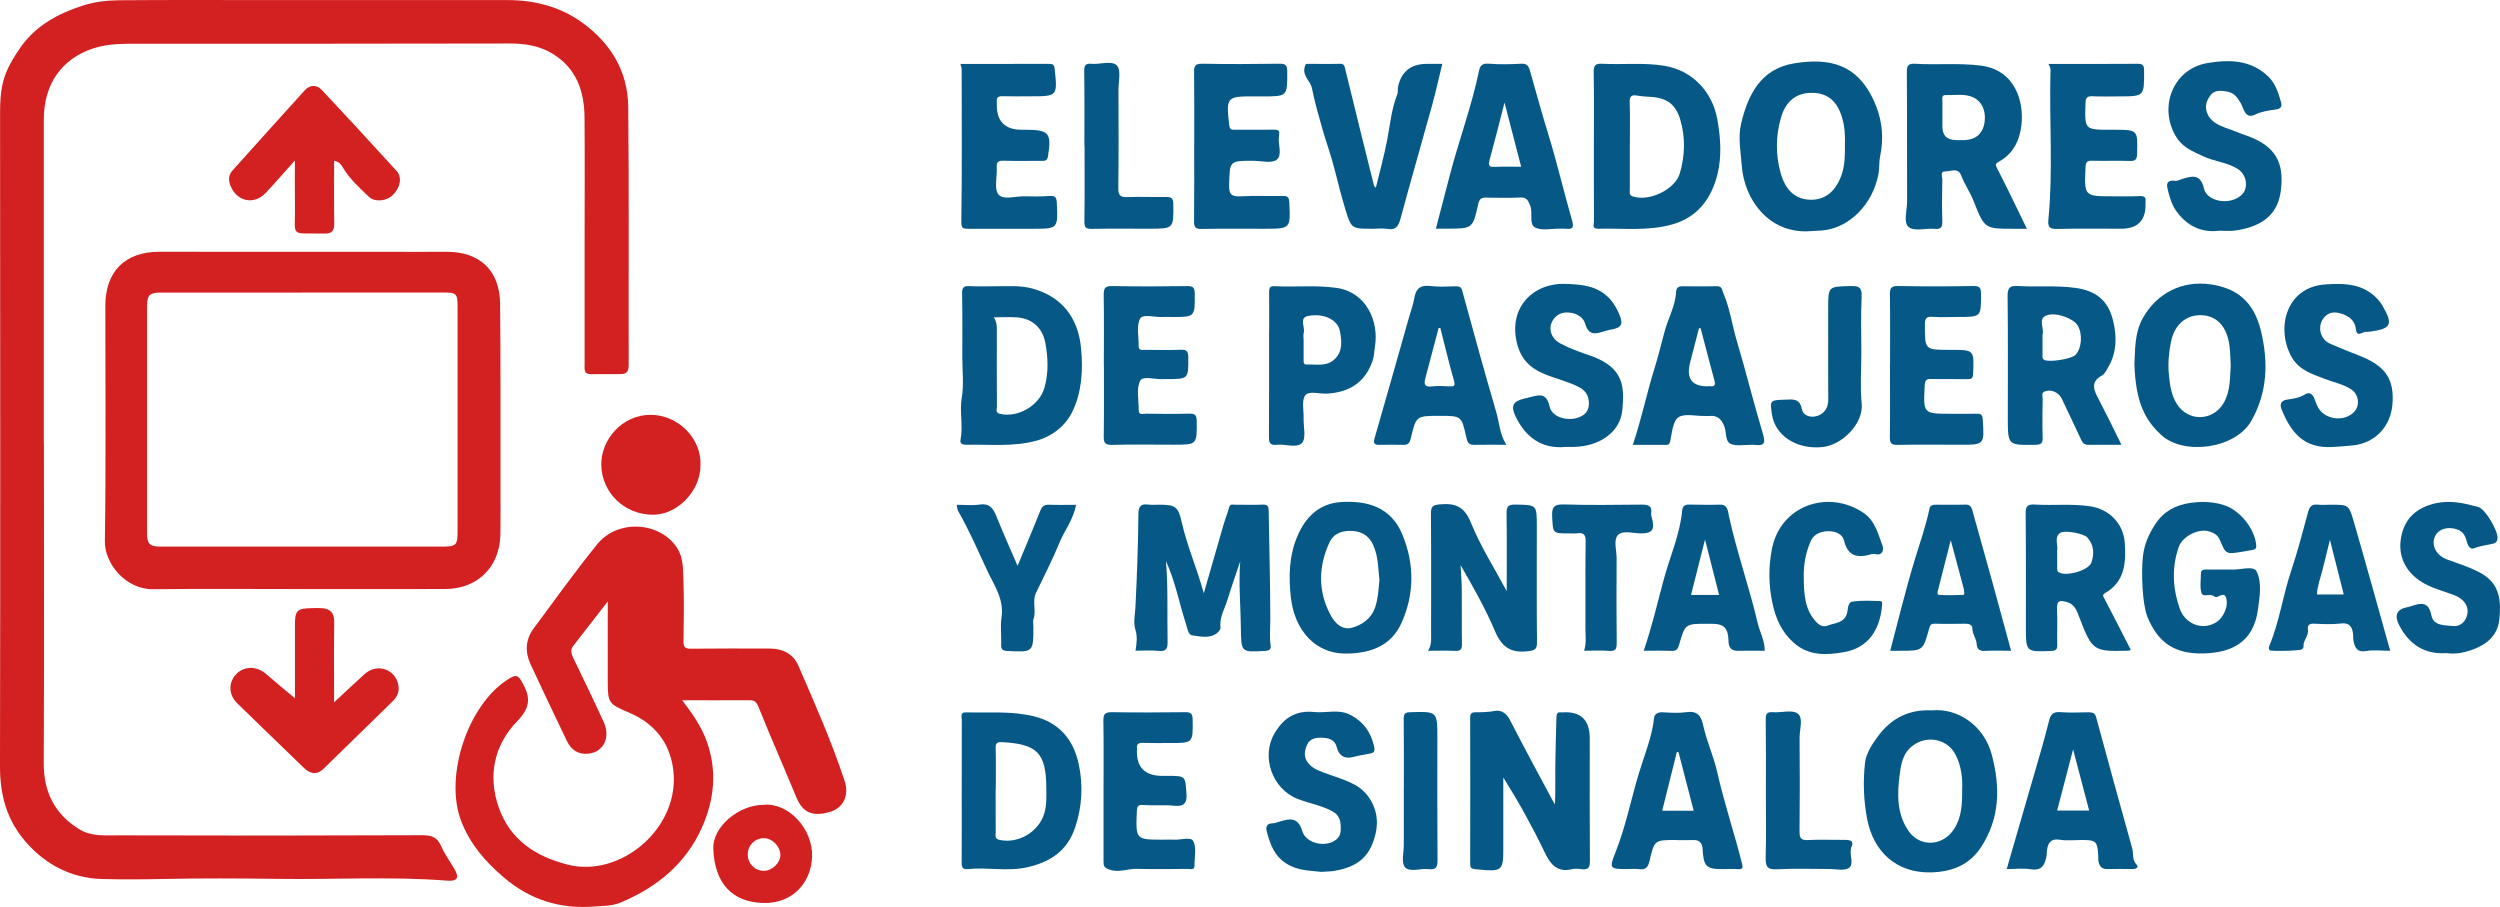 <?xml version="1.0" encoding="UTF-8"?><svg id="Layer_2" xmlns="http://www.w3.org/2000/svg" viewBox="0 0 589.76 213.93"><defs><style>.cls-1{fill:#d32020;}.cls-2{fill:#065987;}</style></defs><g id="Layer_1-2"><g><path class="cls-1" d="M10.36,104.54c0,25.17,.07,50.34-.04,75.5-.03,6.91,2.68,12.13,8.5,15.65,2.78,1.68,6.09,1.36,9.18,1.37,23.87,.08,47.75,.07,71.62-.03,2.22,0,3.55,.47,4.46,2.59,.82,1.9,2.09,3.61,3.14,5.41,1.17,2,.7,2.91-1.71,2.72-13.3-1.04-26.62-.23-39.93-.42-9.16-.13-18.33-.16-27.49,.03-4.68,.1-9.38,.13-14.03,0-7.03-.21-13.06-3.18-17.85-8.6C1.62,193.56-.01,187.62,0,180.78,.1,130.12,.04,79.46,.02,28.8c0-3.7-.11-7.45,1.15-10.94,.87-2.41,2.26-4.7,3.76-6.81C8.49,6.06,13.54,3.28,19.31,1.39,22.27,.41,25.22,.08,28.21,.06c12.22-.1,24.44-.04,36.66-.04,18.29,0,36.58,0,54.87,0,6.48,0,12.53,1.59,17.76,5.42,6.62,4.84,10.62,11.45,10.7,19.73,.21,20.31,.06,40.62,.11,60.94,0,1.42-.42,2.13-1.83,2.14-2.35,.02-4.69,0-7.04,.02-1.8,.02-1.53-1.26-1.53-2.38,0-9.63,0-19.26,0-28.89,0-9.79,.07-19.58-.02-29.38-.05-6.1-1.91-11.44-7.4-14.87-3.1-1.94-6.58-2.49-10.19-2.49-29.05,.04-58.1,.08-87.16,.06-3.72,0-7.44-.09-11.02,1.06-7.51,2.41-11.77,8.44-11.78,16.67-.02,25.49,0,50.98,0,76.48Z"/><path class="cls-1" d="M143.38,141.87c-2.99,3.85-5.59,7.19-8.18,10.54-.76,.98-.38,1.93,.09,2.91,2.4,4.98,4.82,9.96,7.12,14.99,1.64,3.58,.04,6.98-3.41,7.46-2.48,.35-4.24-.82-5.28-2.99-2.89-6-5.75-12.02-8.55-18.06-1.35-2.91-1.23-5.83,.71-8.45,4.95-6.68,9.79-13.45,15.02-19.9,4.85-5.99,14.9-5.32,18.89,.98,1.41,2.24,1.34,4.88,1.43,7.38,.17,4.85,.09,9.71,.02,14.56-.02,1.37,.38,1.76,1.75,1.74,6.23-.07,12.46-.05,18.69-.03,2.97,0,5.46,1.29,6.62,3.95,3.9,8.99,7.88,17.96,10.95,27.28,1.13,3.44-.31,6.48-3.7,7.38-3.49,.92-6.06,.47-7.7-3.54-2.92-7.13-6.07-14.16-8.92-21.31-.51-1.27-1-1.57-2.17-1.57-5.17,.03-10.35,.01-15.82,.01,2.39,3.17,4.57,6.2,5.84,9.84,2.41,6.88,1.73,13.53-1.12,20.01-3.81,8.66-10.61,14.21-19.18,17.84-2.06,.87-4.19,.8-6.32,.96-8.09,.62-15.13-1.56-21.42-6.95-4.35-3.74-7.86-7.81-9.93-13.17-4.17-10.78,1.77-28.17,11.61-33.82,1.37-.79,1.87-.5,2.68,.9,2.01,3.48,2.21,5.93-1.06,9.29-5.44,5.6-7.03,12.82-4.38,20.39,2.69,7.67,8.72,11.58,16.34,13.5,12.45,3.13,26.56-8.74,24.82-22.44-.82-6.42-4.47-10.92-10.44-13.45-4.84-2.05-5-2.23-5.01-7.48,0-5.99,0-11.97,0-18.74Z"/><path class="cls-1" d="M70.59,138.96c-11.49,0-22.98-.1-34.46,.04-6.47,.08-11.46-6.05-11.39-11.27,.27-18.52,.11-37.05,.11-55.58,0-8.1,4.63-12.76,12.73-12.76,20.71,0,41.42,.01,62.13,.02,1.86,0,3.72,0,5.58-.01,7.89-.04,12.61,4.38,12.69,12.29,.14,14.48,.08,28.96,.09,43.44,0,3.64,.04,7.28-.02,10.92-.13,7.67-5.35,12.87-12.99,12.9-11.49,.04-22.98,.01-34.46,.01h0Zm.64-69.94c-11.09,0-22.18,0-33.26,0-2.66,0-3.27,.57-3.28,3.25-.02,17.8-.02,35.61,0,53.41,0,2.68,.6,3.26,3.31,3.27,6.15,.02,12.3,0,18.45,0,15.78,0,31.56,0,47.34,0,4,0,4.15-.18,4.15-4.03,0-17.48,0-34.96,0-52.44,0-3.27-.22-3.47-3.44-3.47-11.09,0-22.18,0-33.26,0Z"/><path class="cls-2" d="M283.99,139.93c1.66-5.79,3.13-10.94,4.62-16.07,.41-1.41,.97-2.78,1.36-4.2,.24-.85,.83-.6,1.34-.6,2.18-.01,4.37,.09,6.55-.02,1.3-.06,1.41,.54,1.43,1.59,.12,8.57,.39,17.13,.38,25.7,0,1.94-.21,3.88,.07,5.83,.15,1.04-.26,1.33-1.32,1.39-5.64,.33-5.62,.37-5.69-5.27-.06-5.25-.56-10.5-.16-15.85-1,3.01-2.07,5.99-2.99,9.02-.66,2.17-1.97,4.18-1.66,6.64,.06,.47-.67,1.23-1.22,1.55-1.72,1-3.67,.46-5.44,.25-.95-.11-1.15-1.66-1.49-2.7-1.59-4.93-2.53-10.06-4.71-14.82,.53,6.3,.25,12.59,.38,18.87,.04,1.72-.24,2.52-2.18,2.31-1.75-.19-3.54-.04-5.39-.04,.27-1.72,.49-3.33-.02-4.95-.54-1.73-.09-3.61,0-5.27,.36-7.32,.64-14.63,.7-21.95,.02-2.01,.63-2.55,2.45-2.3,.79,.11,1.61,.02,2.42,.02,3.89,0,4.53,.42,5.38,4.23,1.23,5.46,3.5,10.58,5.17,16.63Z"/><path class="cls-2" d="M366.82,189.74c.16-3.13,.04-6.14,.08-9.03,.06-3.83,.16-7.69,.27-11.54,.02-.8,.23-1.24,1.1-1.12,.08,.01,.16,0,.24,0q6.52-.45,6.52,6.12c0,9.63-.04,19.26,.04,28.89,.01,1.57-.37,2.21-1.98,1.98-.71-.1-1.49-.16-2.18,0-3.74,.89-5.23-1.28-6.66-4.27-2.84-5.91-6.03-11.66-9.61-17.35,0,4.79,0,9.57,0,14.36,0,.49,0,.97,0,1.46,0,6.46,0,6.43-6.62,5.81-.96-.09-1.2-.37-1.2-1.29,.03-11.49,.03-22.98,0-34.47,0-.95,.31-1.25,1.25-1.26,1.58,0,3.14-.05,4.75-.34,1.25-.23,2.57,.56,3.35,2.09,3.27,6.39,6.71,12.7,10.09,19.03,.17,.32,.37,.62,.55,.93Z"/><path class="cls-2" d="M478.15,53.97c-1.27,0-2.15,0-3.04,0-6.87,0-6.95,.02-9.49-6.45-.84-2.15-2.16-4.02-2.99-6.16-.75-1.94-2.5-.88-3.76-.92-1.26-.04-.66,1.24-.67,1.91-.07,3.23-.1,6.47,0,9.7,.04,1.37-.15,2.09-1.79,1.94-2.08-.19-4.79,.64-6.1-.39-1.39-1.11-.41-3.93-.42-6-.04-10.18,.02-20.37-.06-30.55-.01-1.57,.33-2.11,1.97-2.01,5.14,.31,10.29-.22,15.46,.43,8.16,1.04,10.24,8.5,9.6,14.07-.42,3.59-1.94,6.76-5.33,8.6-.84,.46-.84,.71-.39,1.59,2.37,4.58,4.58,9.25,7.01,14.23Zm-16.58-20.92c.64,0,1.29,.03,1.93,0,2.77-.13,4.41-1.71,4.7-4.5,.3-2.89-1-5.14-3.44-5.86-1.89-.56-3.83-.19-5.75-.26-1.03-.04-.78,.78-.79,1.39,0,2.01,0,4.02,0,6.03q0,3.22,3.35,3.2Z"/><path class="cls-2" d="M426.56,54.56c-9.33,.4-15.07-7.48-15.66-15.4-.25-3.35-.95-6.69-.15-10.05,1.58-6.66,4.59-12.94,12.58-14.18,7.78-1.21,15.2-.34,19.3,10.23,1.48,3.82,1.74,7.72,.9,11.73-.29,1.4-.12,2.83-.41,4.28-1.46,7.25-6.78,12.16-12.23,13.06-1.42,.24-2.89,.22-4.33,.32Zm8.66-20.26c.09-2.27-.04-4.52-.71-6.71-1.19-3.85-3.49-5.69-7.12-5.69-3.56,0-6.07,1.91-7.19,5.65-1.3,4.34-1.37,8.74-.18,13.13,1.15,4.24,3.56,6.38,7.08,6.44,3.59,.07,6.19-2.15,7.48-6.34,.65-2.12,.64-4.3,.65-6.48Z"/><path class="cls-2" d="M376,34.49c0-5.82,.06-11.64-.04-17.46-.03-1.6,.4-2.08,2-1.99,4.9,.26,9.82-.33,14.72,.49,6.56,1.09,11.26,6.12,12.43,12.55,.8,4.34,1.09,8.86,.04,13.06-1.37,5.52-4.54,10.03-10.51,11.76-5.83,1.69-11.8,.9-17.72,1.06-1.39,.04-.9-1.08-.9-1.76-.03-5.9-.02-11.8-.02-17.7h-.02Zm8.48-.19h0c0,3.47,0,6.94,0,10.42,0,.59-.24,1.28,.66,1.6,3.82,1.33,10.02-1.57,11.15-5.46,1.21-4.16,1.33-8.4,.1-12.61-1.04-3.54-3.08-5.13-6.79-5.38-1.13-.08-2.26-.13-3.37-.32-1.34-.23-1.83,.11-1.78,1.59,.12,3.39,.04,6.78,.04,10.17Z"/><path class="cls-2" d="M234.76,67.52c2.96,.04,5.94-.25,8.84,.56,6.75,1.88,10.73,6.68,11.43,14.09,.49,5.15,.18,10.4-2.1,15.03-1.61,3.26-4.66,5.7-8.36,6.74-5.49,1.53-11.14,.86-16.73,.98-.71,.02-1.42-.28-1.26-1.06,.68-3.36-.27-6.72,.31-10.13,.53-3.06,.12-6.29,.12-9.44,0-5.01,.05-10.02-.05-15.03-.03-1.39,.34-1.84,1.73-1.76,2.01,.11,4.04,.03,6.06,.03Zm-.3,7.34c.74,1.22,.7,2.17,.7,3.13-.01,5.99-.02,11.98,.02,17.96,0,.6-.45,1.42,.75,1.69,4.27,.97,9.31-2,10.49-6.26,.95-3.43,.82-6.91,.21-10.33-.66-3.76-3.16-5.93-6.73-6.18-1.68-.11-3.38-.02-5.45-.02Z"/><path class="cls-2" d="M500.46,104.93c-2.86,0-5.36,0-7.85,0-.82,0-1.26-.34-1.62-1.12-1.49-3.26-3.09-6.47-4.59-9.73-.7-1.51-2.54-2.34-4.03-1.74-.89,.36-.5,1.1-.5,1.65-.05,3.07-.09,6.15,0,9.21,.05,1.4-.42,1.72-1.77,1.73-6.43,.09-6.44,.13-6.45-6.27,0-9.62,.06-19.24-.05-28.86-.02-2,.61-2.44,2.44-2.33,4.5,.27,9.01-.18,13.53,.44,4.7,.64,7.7,2.79,8.91,7.69,.93,3.76,.9,7.58-1.18,11.09-.41,.69-.81,1.55-1.45,1.9-2.81,1.53-1.88,3.47-.81,5.51,.93,1.78,1.83,3.56,2.73,5.36,.84,1.68,1.66,3.36,2.69,5.47Zm-18.62-25.26c0,1.29,0,2.59,0,3.88,0,.47-.13,.99,.36,1.32,1.04,.69,6.51-.17,7.43-1.16,1.48-1.6,1.71-4.95,.47-6.98-1-1.63-5.25-3.23-7.43-2.28-1.95,.85-.37,2.99-.82,4.49-.07,.22,0,.48,0,.73Z"/><path class="cls-2" d="M338.72,53.97c1.12-4.28,2.2-8.41,3.27-12.54,2.15-8.27,5.17-16.31,6.91-24.7,.24-1.15,.72-1.84,2.22-1.71,2.57,.21,5.18,.15,7.76,.01,1.26-.07,1.71,.51,2,1.51,1.44,5.01,2.79,10.05,4.34,15.03,2.08,6.73,3.66,13.61,5.62,20.37,.5,1.72,.2,2.22-1.51,2.02-.48-.05-.97,0-1.46-.01-1.94-.03-4.19,.53-5.73-.28-1.54-.81-.46-3.36-1.14-5.08-.49-1.23-.78-2.07-2.35-1.99-2.66,.12-5.34,.06-8.01,.02-1.11-.02-1.63,.21-1.92,1.51-1.29,5.84-1.36,5.82-7.41,5.81-.8,0-1.61,0-2.6,0Zm16.2-29.77c-1.26,4.88-2.33,9.21-3.51,13.5-.34,1.25-.22,1.75,1.23,1.67,2.04-.11,4.1-.03,6.21-.03-1.31-5.06-2.55-9.85-3.93-15.15Z"/><path class="cls-1" d="M69.58,164.74c0-5.08,0-11.14,0-17.21,0-3.56,.46-4.01,4.08-4.07,.73-.01,1.46-.03,2.18,0,2.02,.12,3.03,1.07,3,3.24-.08,6.15-.03,12.29-.03,18.98,2.59-2.4,4.88-4.57,7.22-6.68,2.64-2.37,6.55-1.44,7.72,1.79,.64,1.77,.27,3.3-1.1,4.63-5.45,5.3-10.87,10.63-16.32,15.93-1.6,1.56-3.17,1.23-4.67-.23-5.23-5.07-10.47-10.11-15.68-15.19-2.07-2.02-2.15-4.87-.29-6.86,1.91-2.03,4.9-1.99,7.15-.02,2.36,2.07,4.79,4.04,6.73,5.67Z"/><path class="cls-2" d="M503.51,86.07c.21-3.23-.08-7.4,2.07-11.17,3.28-5.74,9.24-8.8,15.89-7.82,6.07,.89,10.23,3.91,11.94,11.16,1.7,7.23,1.52,14.27-2.31,21.04-3.75,6.61-15.91,8.21-21.21,3.37-4.01-3.66-6.05-7.94-6.37-16.58Zm22.73,.14c-.09-1.46-.09-3-.28-4.52-.56-4.57-2.93-7.17-6.55-7.33-3.63-.16-6.44,2.15-7.28,6.33-.51,2.52-.73,5.12-.48,7.7,.23,2.39,.54,4.79,1.88,6.91,2.64,4.19,8.42,4.11,10.98-.14,1.67-2.77,1.51-5.85,1.73-8.96Z"/><path class="cls-2" d="M455.7,167.58c6.02-.59,12.3,3.43,14.17,10.47,2.04,7.69,1.93,15-2.56,21.84-2.76,4.21-6.91,5.78-11.73,5.91-8.24,.21-13.6-4.9-15.09-12.49-.88-4.49-1.02-9.06-.51-13.48,.23-1.98,1.63-4.27,3.07-6.19,3.2-4.28,7.34-6.32,12.65-6.06Zm7.18,18.62c.13-2.58-.19-5.42-1.51-8.08-1.87-3.78-6.7-4.75-10.05-2.29-2.43,1.78-2.83,4.3-3.17,6.85-.61,4.6-.72,9.21,2.03,13.27,2.73,4.03,8.16,3.7,10.8-.4,1.82-2.82,1.91-5.88,1.9-9.36Z"/><path class="cls-2" d="M226.88,186.54c0-5.58-.01-11.16,.01-16.74,0-.69-.45-1.78,.94-1.75,5.29,.13,10.6-.35,15.86,.88,6.2,1.45,9.57,5.55,10.81,11.44,1.04,4.92,.77,9.89-.84,14.75-1.83,5.53-5.79,8.22-11.33,9.47-4.7,1.06-9.35-.06-13.99,.43-1.47,.15-1.48-.65-1.48-1.74,.03-5.58,.02-11.16,.01-16.74Zm8.03-.28h-.03c0,3.4-.01,6.79,.01,10.19,0,.65-.29,1.4,.84,1.67,4.41,1.02,9.3-1.84,10.61-6.2,.6-1.99,.5-3.99,.49-6-.05-8.28-2.11-10.37-10.31-10.84-1.32-.08-1.68,.17-1.64,1.49,.09,3.23,.03,6.47,.03,9.7Z"/><path class="cls-2" d="M523.41,54.44c-4.12,.51-7.65-1.2-10.15-4.85-.87-1.26-1.37-2.84-1.75-4.35-.28-1.15-.91-2.9,1.59-2.58,.51,.07,1.08-.24,1.61-.41,2.38-.74,4.37-1.36,5.23,2.26,.73,3.07,6.11,4.02,8.84,1.49,1.76-1.64,1.23-4.81-.88-6.14-2.5-1.58-5.49-1.74-8.11-2.97-2.37-1.12-4.78-2.02-6.33-4.47-4.41-6.98-.87-16.14,7.2-17.53,5.08-.87,10.27-.85,14.42,3.15,1.73,1.67,2.41,3.89,3.04,6.11,.31,1.08-.15,1.53-1.33,1.69-1.63,.23-3.24,.44-4.83,1.21-2.39,1.14-2.65-1.55-3.36-2.72-.79-1.31-1.46-2.33-3.02-2.68-2.65-.59-3.87-.11-4.87,2.11-.8,1.76-.03,3.92,1.77,5.15,1.53,1.05,3.33,1.45,5.01,2.15,1.32,.56,2.71,.96,4.03,1.53,6.12,2.68,7.22,6.89,6.53,12.44-.81,6.49-5.67,8.64-10.87,9.37-1.11,.16-2.26,.02-3.75,.02Z"/><path class="cls-1" d="M78.82,37.92c0,5.07-.06,9.92,.03,14.76,.03,1.78-.55,2.46-2.36,2.42-8.41-.19-6.76,1.15-6.91-6.85-.06-3.31-.01-6.63-.01-10.39-2.45,2.73-4.63,5.25-6.91,7.67-2.75,2.91-6.83,2-8.29-1.73-.53-1.34-.48-2.52,.49-3.59,5.67-6.31,11.33-12.63,17.04-18.91,1.25-1.37,2.81-1.36,4.05-.04,5.91,6.31,11.79,12.65,17.6,19.06,1.38,1.53,.88,3.93-.85,5.66-1.48,1.48-4.28,1.8-5.72,.41-2.14-2.06-4.37-4.06-5.95-6.64-.44-.72-.85-1.55-2.19-1.82Z"/><path class="cls-2" d="M385.2,104.93c2.01-6.04,3.25-11.99,5.02-17.76,.87-2.84,1.66-5.78,2.37-8.62,.82-3.28,2.63-6.26,2.81-9.68,.06-1.1,.66-1.35,1.57-1.34,2.67,0,5.34,.07,8.01-.02,1.32-.04,1.27,.97,1.58,1.7,1.56,3.6,2.05,7.5,3.17,11.24,2.19,7.32,4,14.75,6.2,22.07,.69,2.31-.05,2.66-1.99,2.43-.32-.04-.65,0-.97,0-1.61-.05-3.45,.37-4.77-.28-1.25-.61-.89-2.67-1.4-4.03-.6-1.59-1.58-2.74-3.52-2.51-.4,.05-.81,0-1.21,0-2.1,.04-4.72-.67-6.14,.33-1.32,.93-1.49,3.65-1.92,5.63-.22,1-.76,.85-1.37,.85-2.42,.01-4.85,0-7.45,0Zm15.97-27.52l-.39,.06c-.68,2.62-1.33,5.25-2.03,7.86q-1.63,6.05,4.46,5.78c.08,0,.16-.01,.24,0,.98,.12,1.29-.23,1.02-1.23-1.12-4.15-2.2-8.32-3.29-12.47Z"/><path class="cls-2" d="M324.55,44.33c.94-3.88,1.97-7.53,2.68-11.25,.69-3.58,1-7.24,2.34-10.67,.29-.73,.1-1.43,.27-2.12q1.22-5.21,6.76-5.22c1.13,0,2.26,0,3.64,0-.82,3.34-1.53,6.59-2.41,9.8-2.46,8.91-5.04,17.78-7.44,26.71-.49,1.83-1.13,2.76-3.15,2.42-1.1-.18-2.26-.03-3.39-.03-4.96,0-5.06,.03-6.45-4.49-1.17-3.77-2.02-7.64-3.09-11.44-.72-2.56-1.63-5.06-2.35-7.62-.9-3.18-1.83-6.35-2.46-9.59-.34-1.74-2.27-2.81-1.73-4.95,.17-.68,.18-.82,.79-.82,2.51,.01,5.01,.06,7.52-.01,1.02-.03,1.08,.5,1.27,1.28,2.23,9.16,4.5,18.3,6.77,27.44,.03,.12,.16,.2,.46,.56Z"/><path class="cls-2" d="M355.44,139.43c0-6.35,.06-12.3-.04-18.24-.03-1.65,.34-2.2,2.09-2.16,5.04,.1,5.04,.01,5.05,4.98,0,9.14-.05,18.29,.04,27.43,.02,1.66-.41,1.96-2.07,2.18-4,.51-6.22-.91-7.81-4.67-2.27-5.37-5.16-10.47-8.14-15.63,.1,1.92,.26,3.83,.28,5.75,.04,4.29-.04,8.58,.04,12.86,.03,1.3-.37,1.67-1.63,1.61-2.01-.09-4.02-.02-6.37-.02,.89-1.41,.72-2.69,.72-3.95,0-9.47,.05-18.93-.04-28.4-.01-1.68,.43-2.04,2.11-2.19,3.65-.34,5.8,.51,7.34,4.35,2.2,5.47,5.44,10.53,8.42,16.1Z"/><path class="cls-2" d="M355.37,104.93c-2.83,0-5.23-.04-7.63,.01-1.41,.03-1.61-.81-1.87-1.94-1.1-4.91-1.14-4.9-6.26-4.9-5.51,0-5.55-.01-6.8,5.31-.25,1.06-.6,1.55-1.7,1.53-1.94-.04-3.88-.03-5.82,0-1.16,.02-1.33-.5-1.04-1.5,2.77-9.63,5.52-19.27,8.24-28.92,.38-1.35,.91-2.71,1.12-4.04,.4-2.53,1.54-3.31,4-2.99,1.91,.24,3.88,.06,5.82,.05,.78,0,1.25,.08,1.52,1.07,2.61,9.57,5.25,19.13,8.03,28.65,.73,2.48,.78,5.13,2.38,7.68Zm-15.58-27.58l-.42,.05c-1.04,3.93-2.08,7.86-3.12,11.8-.34,1.28-.31,2.18,1.49,1.96,1.35-.17,2.74-.09,4.1-.02,1.11,.06,1.55-.01,1.15-1.39-1.18-4.1-2.16-8.26-3.21-12.39Z"/><path class="cls-2" d="M483.21,15.08c7.28,0,14.14,.03,21.01-.03,1.29-.01,1.57,.36,1.58,1.62,.03,6.06,.08,6.06-5.89,6.07-2.1,0-4.21,.08-6.3-.03-1.31-.07-1.59,.41-1.63,1.65-.2,6.25-.24,6.25,5.94,6.25,.24,0,.49,0,.73,0,5.72,0,5.67,0,5.5,5.74-.04,1.3-.43,1.65-1.67,1.62-2.99-.08-5.98,.02-8.97-.05-1.14-.03-1.46,.3-1.52,1.48-.32,6.91-.35,6.91,6.47,6.91,2.1,0,4.21,.05,6.3-.05,1.06-.05,1.52,.25,1.38,1.33-.02,.16,0,.32,0,.48q.13,5.89-5.77,5.89c-5.01,0-10.03-.08-15.04,.05-1.67,.04-2.29-.33-2.12-2.08,1.13-11.43,.23-22.88,.49-34.33,.02-.79,.18-1.62-.5-2.53Z"/><path class="cls-2" d="M226.54,15.08c7,0,13.95,0,20.9-.01,.84,0,1.25,.11,1.36,1.14,.69,6.47,.68,6.52-5.74,6.51-2.18,0-4.37,.05-6.55-.02-1.07-.03-1.49,.34-1.35,1.38,.02,.16,0,.32,0,.49q-.13,6.04,5.88,6.04c.32,0,.65,0,.97,0,5.47,0,6.1,.8,5.21,6.3-.18,1.09-.77,1.03-1.51,1.03-2.99,0-5.99,.07-8.98-.03-1.3-.04-1.68,.36-1.6,1.63,.14,2.16-.67,4.99,.41,6.33,1.14,1.4,4.08,.37,6.23,.44,1.94,.06,3.89,.06,5.82-.08,1.25-.09,1.65,.26,1.71,1.54,.29,6.21,.32,6.2-5.75,6.2-5.02,0-10.03-.01-15.05,0-1.22,0-1.75,.04-1.72-1.73,.18-11.97,.09-23.95,.08-35.93,0-.36-.17-.72-.3-1.24Z"/><path class="cls-2" d="M281.72,34.31c0-5.74,.04-11.48-.03-17.21-.02-1.45,.18-2.1,1.91-2.07,6.06,.12,12.12,.09,18.18,0,1.47-.02,1.89,.32,1.89,1.85,0,5.87,.07,5.87-5.87,5.86-.65,0-1.29,0-1.94,0-6.51-.03-6.64,.16-5.88,6.79,.13,1.1,.63,1.09,1.4,1.08,2.99-.01,5.98,.02,8.97-.02,.98-.01,1.63-.02,1.38,1.35-.35,1.95,.88,4.61-.54,5.73-1.2,.95-3.72,.26-5.65,.26-5.53,0-5.42,0-5.59,5.65-.07,2.21,.53,2.86,2.73,2.73,3.3-.2,6.63,0,9.94-.08,1.17-.03,1.47,.33,1.53,1.49,.3,6.25,.33,6.25-5.95,6.25-4.93,0-9.86-.05-14.79,.04-1.39,.02-1.74-.39-1.73-1.75,.07-5.98,.03-11.96,.03-17.94Z"/><path class="cls-2" d="M395.35,198.16c-5.04,0-5.07,0-6.23,4.98-.32,1.35-.84,2.12-2.39,1.9-.95-.14-1.94-.02-2.91-.02-4.03,0-4.25-.14-2.77-3.83,2.44-6.09,3.69-12.52,5.57-18.77,1.3-4.32,3.1-8.52,3.59-13.08,.1-.9,.91-1.37,1.99-1.31,1.85,.1,3.75,.24,5.57-.02,2.54-.38,3.5,.71,4,3.03,.81,3.77,2.48,7.34,3.32,11.06,1.64,7.32,4.05,14.4,5.87,21.66,.2,.79,.23,1.38-.93,1.29-1.2-.1-2.42-.02-3.64-.02-3.93,0-4.51-.64-4.75-4.83-.07-1.23-.69-2.1-2.16-2.03-1.37,.06-2.75,.01-4.12,.01Zm.61-20.78l-.39,.04c-1.14,4.58-2.28,9.16-3.45,13.84h7.43c-1.22-4.69-2.41-9.29-3.6-13.88Z"/><path class="cls-2" d="M550.29,105.45c-6.91,.39-9.88-3.52-12.06-8.89-.42-1.02-.28-2.06,1.26-2.29,1.48-.22,2.96-.39,4.3-1.25,.95-.61,1.77-.1,2.17,.98,.28,.74,.53,1.5,.92,2.18,1.67,2.89,6.21,3.4,8.48,.98,1.46-1.56,1.06-4.18-.74-5.34-1.94-1.24-4.19-1.64-6.27-2.46-2.84-1.12-5.86-1.99-7.62-4.93-3.87-6.48-1.75-16.7,7.87-17.34,4.54-.31,9.02-.19,12.4,3.6,.37,.41,.71,.86,.99,1.34,2.63,4.51,2.16,5.53-2.89,6.2-.63,.08-1.27,0-1.89,.31-1.08,.55-1.35-.04-1.47-1.05-.24-2.02-1.84-3.02-3.47-3.52-1.45-.44-3.04-.47-4.23,1.23-1.36,1.93-.74,4.83,1.67,5.89,2.35,1.04,4.75,1.96,7.14,2.92,5.89,2.37,8.01,5.43,7.54,11.36-.41,5.2-4.07,9.17-9.31,9.7-1.59,.16-3.18,.28-4.78,.38Z"/><path class="cls-2" d="M473.39,205c2.14-7.37,4.2-14.43,6.23-21.49,1.29-4.48,2.64-8.95,3.76-13.48,.41-1.66,1.08-2.16,2.74-2.03,2.17,.17,4.36,.06,6.55,.03,.87,0,1.53,.1,1.81,1.14,2.81,10.33,5.62,20.66,8.52,30.97,.36,1.26-.11,2.69,1.06,3.86,.61,.61-.19,1.02-.96,1.01-2.02-.02-4.04-.03-6.06,0-1.21,.02-1.75-.68-1.99-1.7-.11-.46-.03-.96-.06-1.44-.23-3.47-.5-3.71-3.97-3.71-1.7,0-3.43,.21-5.08-.06-2.14-.35-2.8,.71-3.05,2.48-.06,.4-.03,.81-.09,1.21-.36,2.12-1.02,3.72-3.77,3.27-1.71-.28-3.51-.05-5.6-.05Zm19.45-13.79c-1.22-4.66-2.43-9.26-3.79-14.42-1.36,5.23-2.55,9.77-3.76,14.42h7.55Z"/><path class="cls-2" d="M369.23,105.44c-5.34,.49-9.22-2.11-11.66-7.11-1.24-2.54-.7-3.67,1.99-4.29,.39-.09,.77-.22,1.17-.3,2.11-.45,4.02-1.42,4.82,2.16,.63,2.81,4.96,3.71,7.59,2.24,1.19-.67,1.7-1.63,1.69-2.99-.02-1.74-.77-3.01-2.26-3.79-2.81-1.47-5.95-2.09-8.85-3.39-2.88-1.3-4.74-3.29-5.63-6.17-2.7-8.79,3.28-15.07,11.15-14.83,3.87,.12,7.5,.4,10.38,3.39,1.09,1.13,1.81,2.46,2.39,3.83,1.01,2.37,.47,3.16-2.06,3.58-.54,.09-1.08,.25-1.61,.41-2,.62-3.57,1.05-4.42-1.88-.71-2.45-4.63-3.31-6.49-1.93-2.45,1.81-2.19,5.16,.72,6.69,2.24,1.18,4.66,2.03,7.06,2.86,7.91,2.76,8.04,7.38,7.49,12.92-.51,5.08-5.33,8.46-11.41,8.59-.57,.01-1.13,0-2.06,0Z"/><path class="cls-2" d="M311.7,205.68c-2.65-.33-5.59-.22-8.35-2.03-2.84-1.86-3.71-4.56-4.5-7.45-.28-1.02-.14-1.95,1.31-1.97,.55,0,1.1-.22,1.64-.39,2.44-.75,4.38-1.2,5.43,2.27,.81,2.65,4.73,3.68,7.2,2.45,1.04-.52,1.83-1.33,1.85-2.79,.03-1.87-.13-3.41-2.03-4.42-2.57-1.37-5.44-1.83-8.12-2.88-6.09-2.37-8.65-10.04-5.49-15.43,2.16-3.68,5.01-5.53,9.45-5.07,2.86,.3,5.76-.81,8.63,.75,2.99,1.63,4.61,3.97,5.4,7.2,.32,1.32,.09,1.71-1.15,1.89-1.33,.2-2.66,.51-3.97,.82-2.04,.48-3.21-.59-3.65-2.35-.47-1.85-1.92-2.15-3.28-2.24-1.38-.09-2.99,.07-3.71,1.62-.71,1.52-.85,3.1,.35,4.49,1.21,1.4,2.94,1.85,4.6,2.48,3.4,1.29,7.14,2.07,9.45,5.25,2.64,3.65,2.53,7.62,.82,11.59-1.66,3.84-5.01,5.36-8.88,5.99-.87,.14-1.77,.13-2.98,.22Z"/><path class="cls-2" d="M526.37,134.35c1.91,.17,5.22-1.01,5.96,.43,1.32,2.59,.74,6,.33,9.01-1.06,7.76-6.22,10.14-12.66,10.35-6.93,.23-10.91-2.5-13.42-8.63-1.22-2.98-1.48-10.63-1.06-14.25,.33-2.89,1.38-5.25,2.92-7.61,1.96-3.01,4.77-4.49,8.12-4.99,2.71-.41,5.46-.35,8.12,.51,3.78,1.22,7.22,5.56,7.57,9.43,.07,.73-.15,1.03-.86,1.13-.88,.12-1.74,.33-2.61,.46-3.59,.57-3.7,.61-5.11-2.81-.52-1.27-1.51-1.68-2.48-2-2.47-.83-6.33,1.12-7.21,3.63-1.71,4.88-1.45,9.79,.25,14.62,1.21,3.44,5.22,5.28,8.59,3.16,1.81-1.14,3.02-4.02,2.25-5.94-.27-.66-.74-.56-1.17-.41-.52,.19-1.07,.67-1.56,.24-.93-.81-2.65,.38-3.01-.81-.42-1.41-.13-3.04-.13-4.58,0-.94,.67-.94,1.35-.94,1.86,0,3.72,0,5.82,0Z"/><path class="cls-2" d="M502.68,153.35c-.42,.11-.5,.14-.58,.15-8.27,.25-8.53,.04-11.59-7.89-.55-1.43-1.04-3.05-2.87-3.56-1.4-.39-2.48-.64-2.38,1.51,.14,2.82-.02,5.66,.06,8.49,.03,1.15-.28,1.47-1.46,1.51-5.95,.23-5.95,.28-5.95-5.74,0-8.89,.04-17.79-.05-26.68-.02-1.7,.43-2.23,2.14-2.12,4.34,.28,8.7-.24,13.05,.41,4.52,.68,7.89,4.06,8.2,8.68,.31,4.65,.01,9.1-4.64,11.8-.72,.42-.5,.68-.19,1.28,2.1,3.97,4.12,7.97,6.26,12.16Zm-17.38-23.14c0,1.21,0,2.43,0,3.64,0,.4-.07,.83,.31,1.11,1.65,1.16,7.11-.35,7.76-2.27,.71-2.08,.61-4.17-.97-5.91-.83-.92-5.4-1.82-6.45-1.03-1.42,1.06-.38,2.81-.66,4.22-.02,.08,0,.16,0,.24Z"/><path class="cls-2" d="M299.4,77.74c0-2.91,.02-5.82-.01-8.73,0-.92,.06-1.56,1.26-1.5,4.9,.27,9.81-.3,14.73,.42,6.9,1.01,9.98,7.83,8.97,13.88-.18,1.06-.17,2.17-.54,3.25-1.64,4.89-5.21,7.51-10.83,7.8-1.75,.09-4.22-.73-5.07,.41-.9,1.21-.32,3.54-.38,5.38-.06,2,.65,4.7-.37,5.83-1.2,1.33-3.96,.21-6.01,.45-1.64,.19-1.81-.6-1.8-1.96,.05-8.41,.03-16.83,.03-25.24h.02Zm8.13,2.48c0,1.53,0,3.06,0,4.58,0,.54-.13,1.22,.75,1.19,2.28-.08,4.74,.57,6.63-1.32,1.9-1.89,1.6-4.32,1.18-6.58-.49-2.63-3.81-4.3-7.54-3.54-2.17,.44-.61,2.64-1,3.98-.15,.52-.02,1.12-.02,1.68Z"/><path class="cls-2" d="M318.17,154.16c-7.91,.38-12.79-5.59-13.65-13.2-.56-4.98-.43-9.85,1.54-14.47,1.91-4.51,5.14-7.72,10.3-8.05,6.27-.4,11.77,1.23,14.42,7.56,2.89,6.93,2.95,14.05-.16,20.95-2.37,5.26-7,7.06-12.45,7.22Zm7.24-17.32c-.29-2.74-.27-5.58-1.44-8.21-.89-1.99-2.4-3.15-4.62-3.35-2.45-.23-4.68,.41-5.73,2.68-2.62,5.69-2.73,11.52,.26,17.12,.99,1.86,2.72,3.7,5.16,2.98,2.38-.7,4.47-2.16,5.35-4.75,.7-2.08,.82-4.25,1.02-6.47Z"/><path class="cls-2" d="M260.4,86.18c0-5.5,.06-11-.03-16.49-.03-1.58,.21-2.25,2.04-2.21,5.9,.13,11.8,.09,17.7,.01,1.4-.02,1.72,.41,1.73,1.76,.06,5.54,.11,5.54-5.44,5.53-.73,0-1.46-.04-2.18,0-1.83,.12-4.6-.81-5.26,.4-.92,1.69-.29,4.22-.35,6.39-.04,1.2,.83,.96,1.5,.96,2.83,.02,5.66,.09,8.49-.02,1.41-.06,1.71,.43,1.72,1.76,.03,5.15,.08,5.15-5.11,5.16-.24,0-.49-.01-.73,0-1.91,.16-4.86-.86-5.5,.38-.96,1.86-.33,4.54-.36,6.87-.02,1.42,1.09,.9,1.76,.91,3.39,.05,6.79,.08,10.18-.01,1.38-.04,1.74,.37,1.75,1.74,.05,5.59,.1,5.59-5.42,5.59-4.85,0-9.7-.09-14.55,.04-1.68,.04-1.99-.52-1.96-2.05,.08-5.58,.03-11.16,.04-16.74Z"/><path class="cls-2" d="M445.87,86.05c0-5.5,.05-11.01-.03-16.51-.02-1.47,.2-2.11,1.92-2.07,5.91,.12,11.82,.11,17.72,0,1.54-.03,1.85,.43,1.85,1.89,0,5.41,.06,5.41-5.35,5.41-2.02,0-4.06,.12-6.07-.03-1.6-.12-1.82,.5-1.82,1.91,0,5.88-.04,5.88,5.82,5.88h.24c5.61,0,5.55,0,5.32,5.63-.05,1.15-.42,1.3-1.39,1.28-2.83-.05-5.67,.03-8.5-.04-1.16-.03-1.47,.33-1.53,1.49-.35,6.72-.39,6.72,6.2,6.72,2.02,0,4.05,.04,6.07-.01,1.01-.03,1.35,.25,1.42,1.34,.39,5.99,.43,5.99-5.51,5.98-4.86,0-9.71-.08-14.57,.03-1.56,.04-1.86-.47-1.84-1.91,.08-5.66,.03-11.33,.03-16.99Z"/><path class="cls-2" d="M260.33,186.51c0-5.5,.06-11.01-.04-16.51-.03-1.61,.46-2.01,2.03-1.99,5.74,.09,11.49,.07,17.24,0,1.33-.02,1.77,.3,1.79,1.72,.08,5.57,.14,5.57-5.44,5.55-2.1,0-4.21,.03-6.31-.03-1.03-.03-1.53,.29-1.39,1.36,.01,.08,0,.16,0,.24q-.26,6.18,5.99,6.18c.4,0,.81,0,1.21,0,4.41,0,4.18,.02,4.49,4.36,.19,2.69-1.32,2.85-3.02,2.68-2.42-.25-4.84,.02-7.24-.17-1.23-.1-1.42,.44-1.46,1.54-.26,6.65-.29,6.65,6.33,6.64,.81,0,1.62-.05,2.43,0,1.58,.11,4-.75,4.56,.35,.8,1.53,.27,3.76,.3,5.69,.02,1.26-.96,.85-1.57,.86-4.05,.03-8.09,.09-12.14-.01-2.11-.05-4.1,.97-6.37,.17-1.28-.45-1.39-.87-1.39-1.89,.02-5.58,0-11.17,0-16.75h0Z"/><path class="cls-2" d="M416.3,153.52c-2.14,0-4.24-.04-6.33,.01-1.56,.04-2.16-.8-2.2-2.19-.07-3.16-1.03-4.19-3.99-4.19-.32,0-.65,0-.97,0-5.23,0-5.29-.02-6.69,4.91-.33,1.16-.7,1.54-1.87,1.49-2.1-.09-4.2-.03-6.49-.03,1.88-5.53,3.21-11.1,4.67-16.61,1.46-5.51,3.88-10.77,4.41-16.53,.09-1,.65-1.37,1.62-1.35,2.42,.04,4.85,.09,7.27,.02,1.95-.06,1.92,1.74,2.12,2.64,1.85,8.54,4.81,16.78,6.79,25.27,.5,2.15,1.69,4.13,1.66,6.55Zm-14.08-26.24c-1.21,4.79-2.24,8.87-3.3,13.06h6.62c-1.07-4.19-2.11-8.27-3.32-13.06Z"/><path class="cls-2" d="M474.44,153.52c-2.21,0-4.23-.08-6.24,.03-1.26,.07-1.83-.48-1.89-1.6-.07-1.3-1.01-2.31-1.02-3.65,0-1-.87-1.17-1.77-1.16-2.34,.03-4.69,.07-7.03-.01-1.08-.04-1.2,.44-1.45,1.34-1.4,5.07-1.44,5.05-6.88,5.05-.72,0-1.44,0-2.25,0,1.96-7.37,3.69-14.63,5.88-21.76,1.2-3.91,2.56-7.76,3.38-11.77,.19-.94,.99-.92,1.71-.93,2.26-.01,4.53,.05,6.78-.02,1.05-.03,1.39,.5,1.63,1.36,1.61,5.83,3.26,11.64,4.87,17.47,1.41,5.11,2.79,10.24,4.27,15.66Zm-14.25-26.1c-1.1,4.31-2.06,8.02-2.99,11.74-.11,.43-.35,1.14,.3,1.18,1.84,.1,3.7,.07,5.54,0,.58-.02,.27-.62,.29-.97,0-.16-.03-.32-.07-.48-.97-3.63-1.94-7.26-3.07-11.47Z"/><path class="cls-2" d="M563.87,153.52c-2.13,0-3.94-.24-5.67,.06-2.16,.38-2.69-.81-3.01-2.44-.11-.55-.03-1.13-.11-1.68-.22-1.71-.91-2.63-2.94-2.37-2.07,.26-4.2,.12-6.3,.04-1.07-.04-1.55,.37-1.39,1.36,.25,1.53-1.2,2.59-1.04,4.09,.02,.19-.21,.43-.37,.6-.32,.34-7.27,.53-7.6,.21-.33-.33-.23-.71-.07-1.09,2.36-5.66,3.16-11.77,5.1-17.56,1.55-4.63,2.77-9.38,4.06-14.09,.34-1.24,.94-1.72,2.2-1.6,1.04,.1,2.1,.01,3.15,.02,4.09,0,4.22-.04,5.36,3.89,2.92,10.09,5.71,20.21,8.62,30.57Zm-10.97-13.28c-1.04-4.13-2.08-8.23-3.26-12.89-.7,2.84-1.23,5.08-1.81,7.31-.48,1.85-1.17,3.64-1.26,5.58h6.33Z"/><path class="cls-2" d="M577.18,154.07c-5.21,.37-8.93-2.04-11.3-6.78-1.05-2.1-.44-3.54,1.78-4,.47-.1,.93-.21,1.38-.37,2.24-.77,3.93-.88,4.52,2.2,.5,2.62,3.21,2.33,5.06,2.56,1.64,.2,3.07-.88,3.45-2.88,.34-1.79-.82-3.54-3.12-4.41-2.32-.88-4.74-1.47-6.97-2.69-4.18-2.28-6.12-6.01-5.68-10.03,.55-4.94,3.39-7.85,8.3-8.95,3.46-.78,6.74-.01,10,.87,1.74,.47,4.75,5.71,4.58,7.47-.07,.67-.41,1.03-1,1.18-1.5,.39-3.05,.48-4.54,1.11-.94,.4-1.54-.79-1.77-1.75-.29-1.23-.85-2.2-2.11-2.67-2.3-.86-4.61-.13-5.39,1.72-.84,2.02,.34,4.36,2.83,5.3,2.75,1.03,5.56,1.85,8.16,3.32,4.45,2.52,4.7,6.64,4.24,10.9-.43,3.97-3.29,6.09-6.82,7.26-1.72,.57-3.57,.94-5.6,.64Z"/><path class="cls-2" d="M425.51,135.74c.02,4.34,.23,7.48,2.31,10.23,.91,1.2,1.99,2.17,3.34,1.61,1.65-.68,3.95-.53,4.58-2.97,.25-.97,.09-2.55,1.34-2.71,2.15-.28,4.36-.18,6.53-.09,.54,.02,.39,.81,.35,1.26-.52,5.31-3.05,9.77-9.03,10.79-4,.68-8.18,.95-11.76-2.21-2.88-2.54-4.23-5.65-5.02-9.25-.96-4.35-.98-8.77-.12-13.02,2.08-10.26,13.36-13.96,21.6-8.38,2.7,1.83,3.4,4.92,4.46,7.71,.25,.66,.24,2.46-1.68,2.01-.3-.07-.66-.06-.96,.03-3.19,.93-5.54,.58-6.45-3.28-.67-2.85-6.42-2.91-7.75-.02-1.4,3.04-1.76,6.16-1.74,8.3Z"/><path class="cls-1" d="M165.25,109.78c0,5.99-5.4,11.64-11.15,11.65-6.78,.02-12.11-5.17-12.25-11.68-.13-6.01,4.89-11.89,11.63-11.89,6.56,0,12.06,5.65,11.77,11.93Z"/><path class="cls-2" d="M225.69,119.08c1.86,0,3.66,.2,5.4-.05,2.51-.37,3.3,1.09,4.07,3.01,1.5,3.74,3.15,7.41,4.89,11.44,1.87-4.52,3.62-8.6,5.24-12.72,.43-1.09,.84-1.74,2.13-1.69,2.09,.08,4.19,.02,6.42,.02-.58,3.43-2.74,6.05-3.97,9.07-1.63,3.98-3.61,7.81-5.47,11.69-.96,2,.12,4.17-.59,6.2-.18,.51-.03,1.12-.03,1.69,0,6.19,0,6.15-6.18,5.82-1.23-.07-1.46-.49-1.42-1.58,.08-2.1-.23-4.24,.08-6.3,.66-4.32-1.76-7.62-3.4-11.15-2.18-4.67-4.22-9.43-6.8-13.91-.25-.44-.26-1.02-.37-1.54Z"/><path class="cls-2" d="M255.81,34.52c0-5.91,.05-11.81-.04-17.72-.02-1.38,.3-1.88,1.7-1.75,2.07,.2,4.82-.87,6.03,.43,1.02,1.1,.34,3.82,.35,5.82,.02,7.69,.06,15.37-.04,23.06-.02,1.72,.47,2.2,2.15,2.13,2.99-.12,5.99,.04,8.98-.02,1.26-.02,1.83,.16,1.85,1.67,.06,5.81,.12,5.81-5.68,5.82-4.53,0-9.06-.05-13.59,.03-1.39,.03-1.73-.38-1.71-1.76,.09-5.91,.04-11.81,.04-17.72h-.04Z"/><path class="cls-2" d="M439.1,83.13c0,4.04-.31,8.11,.08,12.11,.45,4.6-4.5,9.73-9.25,10.22-6.28,.64-11.18-2.83-11.91-7.65-.5-3.35-.55-3.42,3.09-3.53,1.87-.06,3.42-.37,3.97,2.24,.36,1.71,2.28,2.1,3.79,1.54,1.53-.57,2.43-1.89,2.42-3.73-.04-7.19-.01-14.38-.01-21.58,0-5.22,0-5.13,5.21-5.27,2.02-.06,2.8,.29,2.68,2.56-.23,4.35-.07,8.72-.07,13.09Z"/><path class="cls-1" d="M180.13,189.87c5.78-.61,11.67,5.6,11.44,12.24-.21,6.25-4.73,11.08-11.46,10.91-7.46-.19-11.57-4.71-11.84-12.84-.18-5.13,6.01-10.32,11.86-10.31Zm.06,7.86c-2.12,0-3.79,1.7-3.79,3.85,0,2.15,1.65,3.83,3.77,3.85,2,.02,3.98-1.91,3.92-3.82-.07-2.02-1.94-3.88-3.9-3.88Z"/><path class="cls-2" d="M416.58,186.5c0-5.58,.04-11.15-.04-16.73-.02-1.34,.26-1.87,1.69-1.76,2,.15,4.59-.65,5.87,.33,1.37,1.05,.41,3.77,.43,5.75,.06,7.35,.07,14.71-.01,22.06-.02,1.55,.35,2.1,1.98,2.02,2.9-.14,5.82-.03,8.72-.04,1.39,0,2.27,.3,1.44,1.93-.07,.13-.02,.32-.04,.48-.25,1.45,.81,3.46-.54,4.26-1.15,.68-2.99,.19-4.52,.2-4.12,0-8.25-.16-12.36,.07-2.34,.13-2.73-.72-2.67-2.81,.14-5.25,.05-10.5,.04-15.75Z"/><path class="cls-2" d="M373.69,153.52c.59-1.8,.31-3.48,.32-5.14,.03-6.88-.05-13.76,.05-20.64,.03-1.66-.5-2.14-2.03-1.93-.64,.09-1.29,.02-1.94,.02-3.87,0-3.72,0-3.93-3.93-.12-2.3,.44-2.98,2.84-2.9,6.06,.2,12.14,.09,18.21,.04,1.53-.01,2.58,.2,2.31,2.09-.06,.44,.14,.93,.25,1.39,.59,2.42-.04,3.25-2.43,3.31-1.92,.05-4.42-.82-5.61,.34-1.19,1.17-.34,3.67-.36,5.59-.04,6.64-.06,13.27,.02,19.91,.02,1.47-.3,2-1.84,1.88-1.92-.15-3.86-.04-5.87-.04Z"/><path class="cls-2" d="M331.17,186.39c0-5.58,.04-11.15-.03-16.73-.01-1.23,.26-1.62,1.57-1.65,6.37-.18,6.37-.22,6.37,6.06,0,9.62-.04,19.23,.04,28.85,.02,1.68-.38,2.33-2.11,2.11-1.9-.24-4.44,.81-5.56-.43-.93-1.03-.28-3.52-.29-5.36-.02-2.18,0-4.36,0-6.55,0-2.1,0-4.2,0-6.3Z"/></g></g></svg>